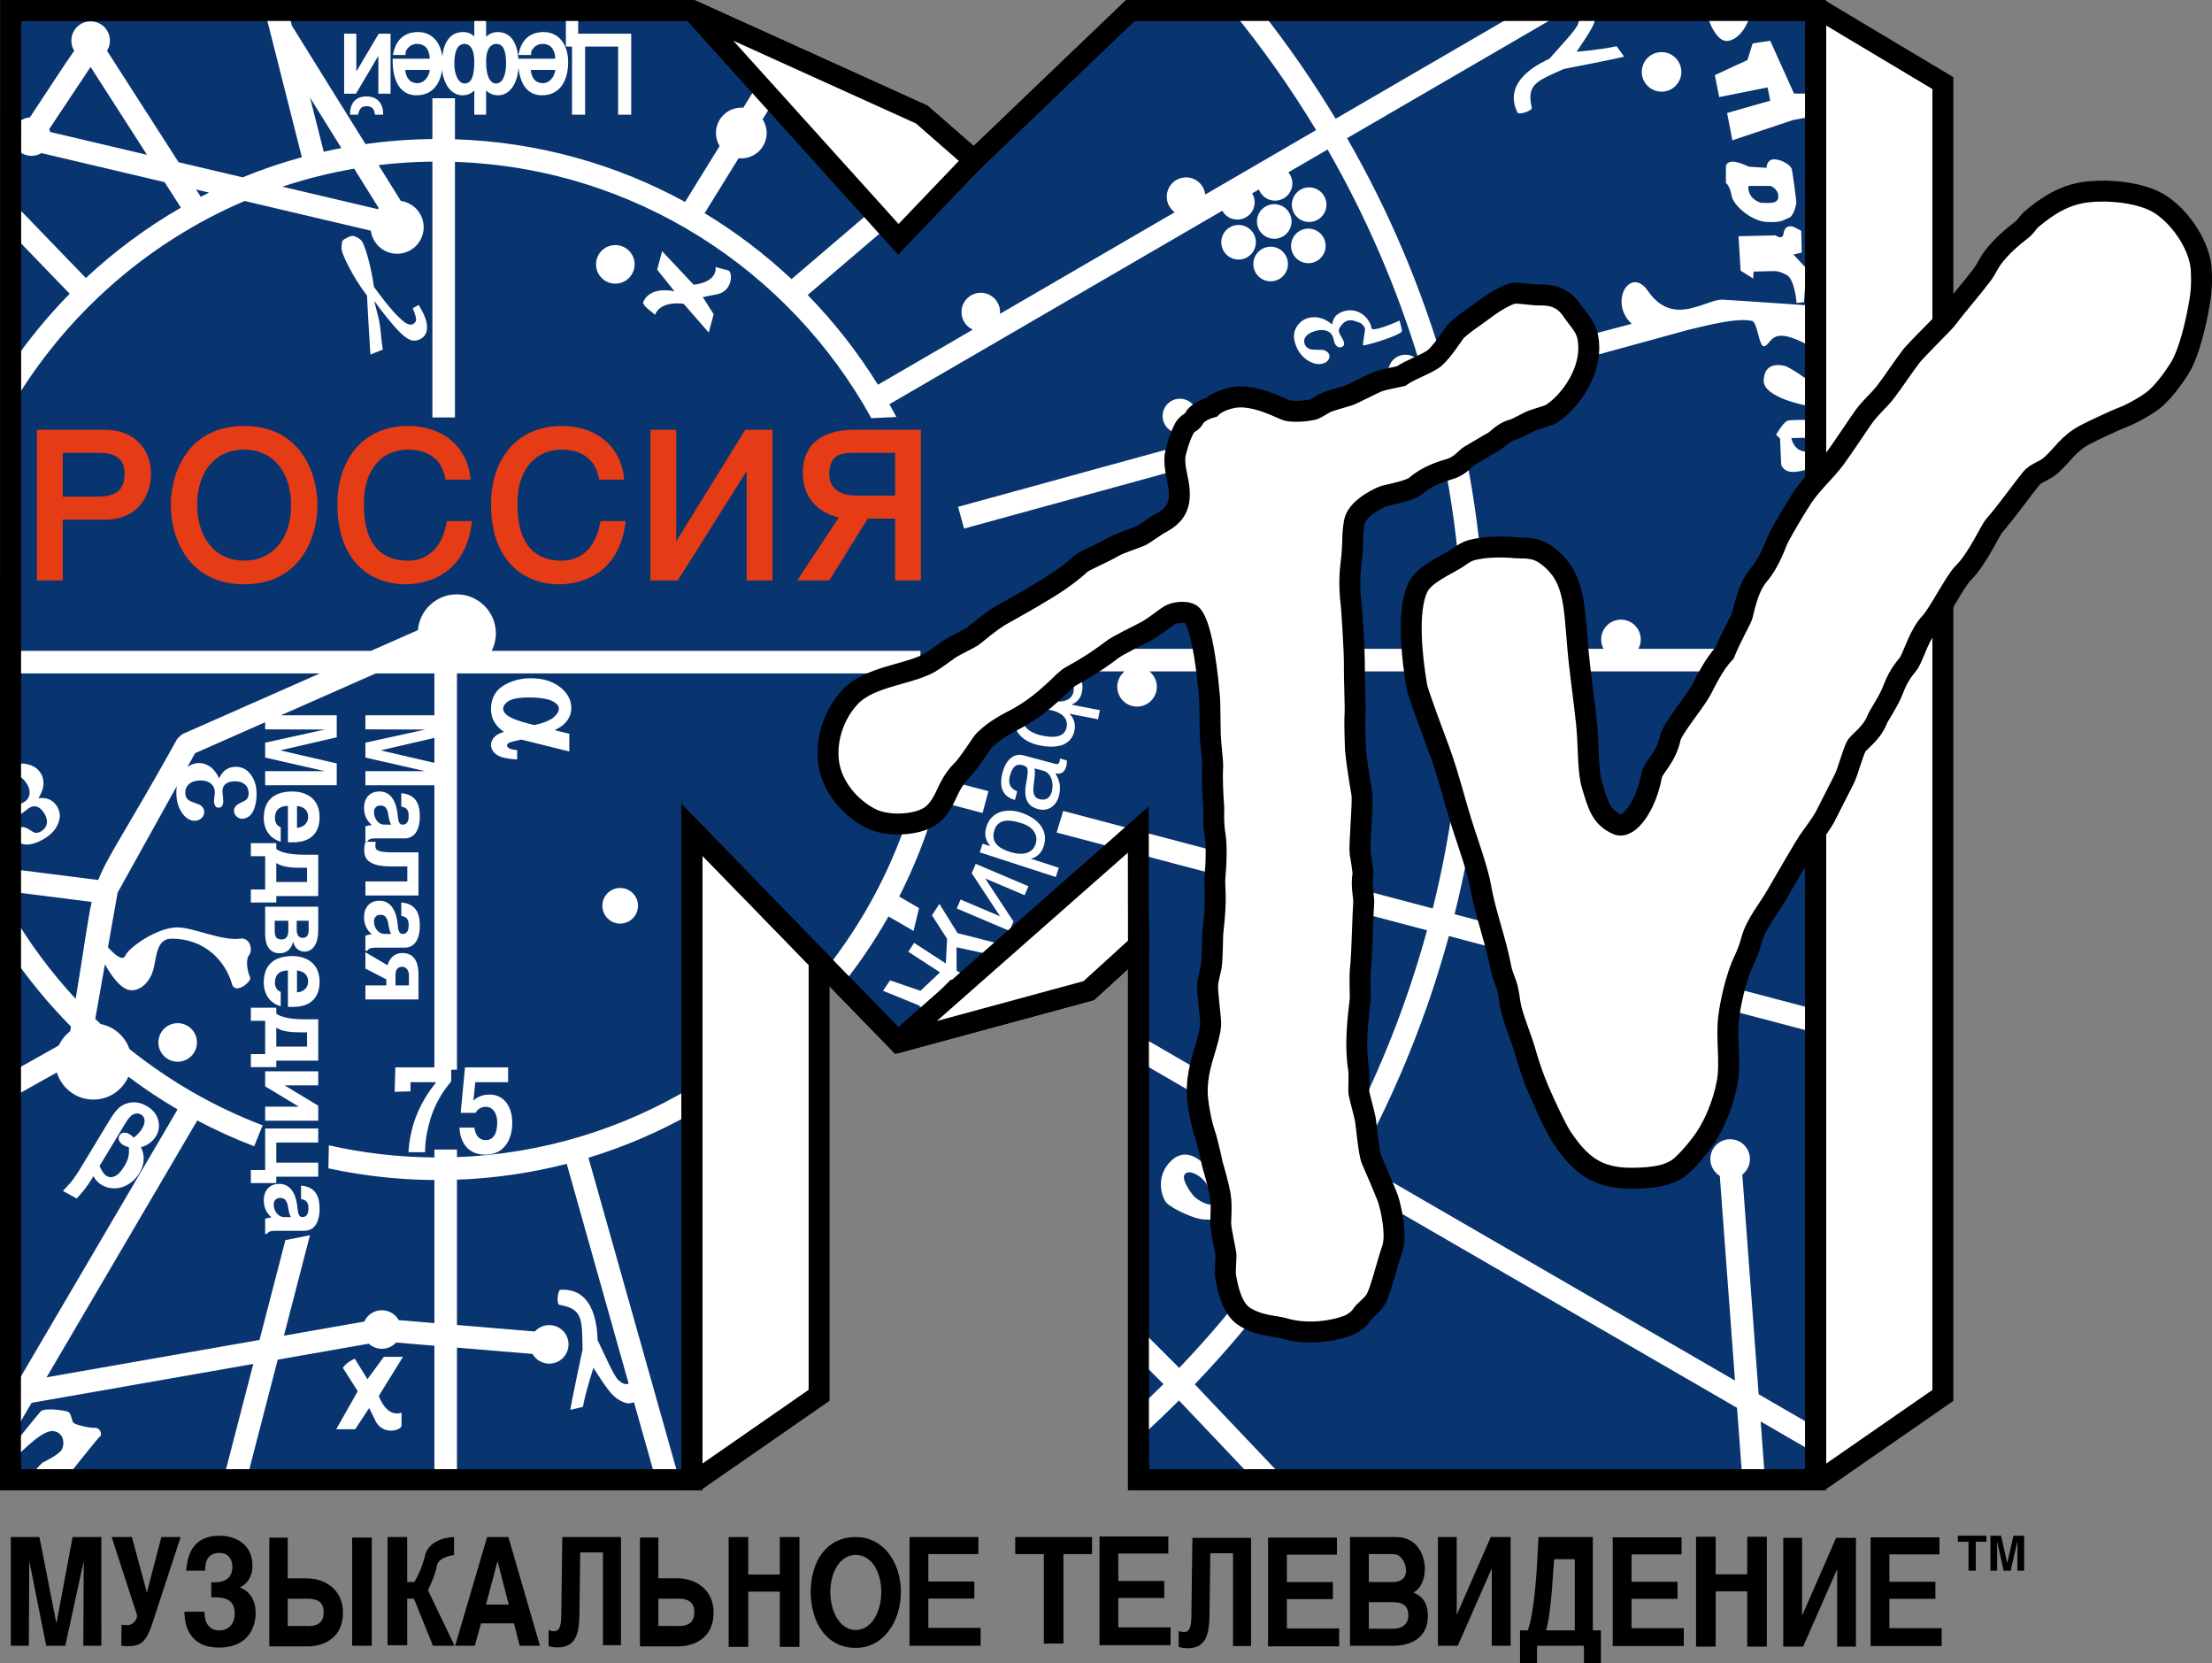 <?xml version="1.0" encoding="iso-8859-1"?>
<!-- Generator: Adobe Illustrator 12.0.0, SVG Export Plug-In . SVG Version: 6.00 Build 51448)  -->
<!DOCTYPE svg PUBLIC "-//W3C//DTD SVG 1.1//EN" "http://www.w3.org/Graphics/SVG/1.1/DTD/svg11.dtd">
<svg  version="1.1" id="Layer_1" xmlns="http://www.w3.org/2000/svg" xmlns:xlink="http://www.w3.org/1999/xlink" width="398.359" height="299.473"
	 viewBox="0 0 398.359 299.473" style="overflow:visible;enable-background:new 0 0 398.359 299.473;" xml:space="preserve">
<rect x="0" y="0" width="398.359" height="299.473" fill="#808080" stroke="none"/>
<g>
	<path d="M254.533,286.721c1.483-0.792,2.071-2.556,2.071-4.339c0-1.882-1.059-5.653-5.199-5.653h-8.282v19.574h7.741
		c3.812,0,6.282-1.882,6.282-5.323C257.146,289.469,256.793,287.612,254.533,286.721z M246.511,279.799h4.446
		c1.248,0,2.26,1.494,2.26,3.004c0,1.461-1.13,2.03-2.353,2.03h-4.354V279.799z M250.91,293.232h-4.399v-4.778h4.306
		c1.389,0,2.801,0.321,2.801,2.377C253.617,292.465,252.464,293.232,250.91,293.232z"/>
	<polygon points="262.389,290.633 262.342,290.633 262.342,276.729 258.953,276.729 258.953,296.303 262.53,296.303 
		268.609,282.473 268.656,282.473 268.656,296.303 272.045,296.303 272.045,276.729 268.469,276.729 	"/>
	<path d="M286.85,276.729h-9.789c-0.117,1.732-0.376,12.369-1.905,16.801h-1.412v5.943h3.059v-3.17h8.447v3.17h3.059v-5.943h-1.458
		V276.729z M283.602,293.529h-5.175c0.964-3.045,1.316-11.444,1.458-12.806h3.717V293.529z"/>
	<polygon points="201.395,287.705 209.677,287.705 209.677,284.635 201.395,284.635 201.395,279.699 210.406,279.699 
		210.406,276.629 198.006,276.629 198.006,296.203 210.806,296.203 210.806,292.984 201.395,292.984 	"/>
	<path d="M214.552,291.18c-0.047,1.658-0.306,2.648-1.271,2.648c-0.471,0-0.8-0.098-1.012-0.197v2.872
		c0.354,0.148,0.918,0.248,1.647,0.248c3.671,0,3.835-3.318,3.905-5.968l0.142-11.13h4.094v16.701h3.247V276.88H214.74
		L214.552,291.18z"/>
	<polygon points="231.754,287.904 240.037,287.904 240.037,284.834 231.754,284.834 231.754,279.898 240.766,279.898 
		240.766,276.828 228.367,276.828 228.367,296.403 241.166,296.403 241.166,293.184 231.754,293.184 	"/>
	<polygon points="293.823,287.854 302.105,287.854 302.105,284.784 293.823,284.784 293.823,279.849 302.835,279.849 
		302.835,276.778 290.436,276.778 290.436,296.353 303.234,296.353 303.234,293.135 293.823,293.135 	"/>
	<polygon points="314.658,283.438 308.973,283.438 308.973,276.678 305.443,276.678 305.443,296.453 308.973,296.453 
		308.973,286.508 314.658,286.508 314.658,296.453 318.187,296.453 318.187,276.678 314.658,276.678 	"/>
	<polygon points="324.584,290.782 324.537,290.782 324.537,276.878 321.148,276.878 321.148,296.453 324.725,296.453 
		330.805,282.623 330.852,282.623 330.852,296.453 334.24,296.453 334.24,276.878 330.664,276.878 	"/>
	<polygon points="340.262,287.854 348.544,287.854 348.544,284.784 340.262,284.784 340.262,279.849 349.273,279.849 
		349.273,276.778 336.874,276.778 336.874,296.353 349.674,296.353 349.674,293.135 340.262,293.135 	"/>
	<path d="M43.238,285.846v-0.056c1.101-0.522,2.228-1.791,2.228-3.833c0-4.219-3.381-5.46-5.896-5.46
		c-4.036,0-5.765,2.344-6.027,6.288h3.406c0-0.828,0-3.199,2.568-3.199c2.018,0,2.333,1.737,2.333,2.427
		c0,2.151-1.363,2.868-3.224,2.868H38.05v2.702h0.576c1.966,0,3.643,0.441,3.643,2.896c0,1.903-1.127,3.062-2.752,3.062
		c-2.358,0-2.699-2.15-2.699-3.364h-3.616c0.079,4.109,2.175,6.452,6.21,6.452c5.529,0,6.63-3.998,6.63-6.232
		C46.042,286.783,43.448,285.874,43.238,285.846z"/>
	<polygon points="13.074,276.729 10.186,292.166 10.138,292.166 7.098,276.729 1.945,276.729 1.947,296.303 5.194,296.303 
		5.268,281.246 5.315,281.246 8.324,296.303 11.759,296.303 15.032,281.246 15.079,281.246 15.006,296.303 18.253,296.303 
		18.25,276.729 	"/>
	<path d="M26.474,286.645h-0.047l-2.671-9.916h-3.647l4.578,14.075c0,0.545-0.447,1.783-1.835,1.783
		c-0.259,0-0.706-0.05-0.965-0.074l-0.04,3.79c0.518,0.05,0.847,0.075,1.271,0.075c3.223,0,3.617-1.958,5.099-6.489l4.316-13.16
		h-3.482L26.474,286.645z"/>
	<rect x="63.422" y="276.828" width="3.529" height="19.475"/>
	<path d="M65.187,286.565"/>
	<path d="M78.671,281.922c0.25-1.648,3.096-1.947,3.096-1.947v-3.246c0,0-4.594,0-5.293,3.596c-0.621,2.537-1.848,4.494-1.848,4.494
		H73.33v-8.09h-3.529v19.475h3.529v-8.389l1.225,0.021l3.417,8.467h3.895l-4.793-9.987
		C77.073,286.315,78.421,283.569,78.671,281.922z"/>
	<path d="M87.723,276.728l-5.756,19.575h3.539l1.12-4.035h5.936l1.03,4.035h3.651l-5.689-19.575H87.723z M87.521,288.887
		l2.061-7.742h0.044l1.993,7.742H87.521z"/>
	<path d="M101.079,291.028c-0.047,1.658-0.306,2.649-1.271,2.649c-0.471,0-0.8-0.1-1.012-0.199v2.873
		c0.353,0.148,0.918,0.247,1.647,0.247c3.67,0,3.835-3.317,3.906-5.967l0.141-11.13h4.094v16.701h3.248v-19.475h-10.565
		L101.079,291.028z"/>
	<polygon points="140.439,283.488 134.755,283.488 134.755,276.729 131.226,276.729 131.226,296.503 134.755,296.503 
		134.755,286.558 140.439,286.558 140.439,296.503 143.969,296.503 143.969,276.729 140.439,276.729 	"/>
	<path d="M154.122,276.729c-5.435,0-8.117,4.585-8.117,9.884s2.679,10.069,8.114,10.069c5.012,0,8.12-4.771,8.12-10.069
		S159.134,276.729,154.122,276.729z M154.119,293.463c-2.871,0-4.585-3.31-4.585-6.851c0-3.54,1.718-6.665,4.588-6.665
		c2.871,0,4.588,3.125,4.588,6.665C158.71,290.153,156.989,293.463,154.119,293.463z"/>
	<polygon points="167.188,287.805 175.47,287.805 175.47,284.734 167.188,284.734 167.188,279.799 176.199,279.799 176.199,276.729 
		163.799,276.729 163.799,296.303 176.6,296.303 176.6,293.084 167.188,293.084 	"/>
	<path d="M121.958,284.154h-3.393v-7.331h-3.321v19.585h7.076c0.938,0,6.187-0.354,6.187-6.109
		C128.505,286.062,125.134,284.154,121.958,284.154z M121.38,292.735h-2.816v-4.908h2.527c1.324,0,3.979-0.337,3.949,2.472
		C125.01,293.107,122.415,292.735,121.38,292.735z"/>
	<path d="M55.21,284.163h-3.393v-7.331h-3.321v19.584h7.076c0.938,0,6.187-0.354,6.187-6.108
		C61.758,286.069,58.387,284.163,55.21,284.163z M54.633,292.744h-2.816v-4.908h2.527c1.323,0,3.978-0.337,3.948,2.472
		C58.263,293.115,55.667,292.744,54.633,292.744z"/>
	<polygon points="182.833,279.799 187.985,279.799 187.985,295.903 191.515,295.903 191.515,279.799 196.668,279.799 
		196.668,276.729 182.833,276.729 	"/>
	<path d="M352.585,276.488h5.157v1.086h-1.922v5.21h-1.313v-5.21h-1.922V276.488z"/>
	<path d="M358.452,276.489h1.921l1.105,4.901h0.017l1.104-4.901h1.931v6.295h-1.211v-5.257h-0.018l-1.192,5.257h-1.28l-1.149-5.257
		h-0.017v5.257h-1.211V276.489z"/>
	<polygon style="fill:#FFFFFF;stroke:#000000;stroke-width:3.769;" points="147.512,172.92 125.802,150.658 124.577,150.658 
		124.577,266.393 125.636,266.393 147.512,251.207 	"/>
	<path style="fill:#FFFFFF;stroke:#000000;stroke-width:3.769;" d="M326.953,86.638c1.119-1.244,2.415-2.607,3.518-4.077
		c1.077-1.442,4.472-6.54,5.232-7.594c1.155-1.609,2.751-2.909,3.938-4.477c1.594-2.113,2.989-4.259,4.582-6.369
		c0.559-0.745,4.1-4.263,5.67-5.881V14.966L328.016,1.885h-1.062V86.638z"/>
	<path style="fill:#FFFFFF;stroke:#000000;stroke-width:3.769;" d="M343.85,119.198c-0.492,0.861-1.732,1.77-2.935,4.952
		c-0.834,2.209-2.484,4.412-2.93,5.531c-0.953,2.395-3.332,3.926-3.714,4.696c-0.753,1.494-1.461,4.559-2.24,6.048
		c-1.149,2.194-3.09,6.118-3.379,6.648c-0.497,0.896-1.069,1.758-1.699,2.625v116.694h1.062l21.877-15.16V108.83
		c-0.771,1.257-1.607,2.569-2.266,3.275C345.65,114.225,344.753,117.606,343.85,119.198z"/>
	<polygon style="fill:#083470;stroke:#000000;stroke-width:3.769;" points="326.953,266.393 205.026,266.393 205.026,170.186 
		196.071,178.342 161.781,187.619 124.585,149.353 124.585,266.393 1.885,266.393 1.933,1.885 124.612,1.885 165.995,20.631 
		175.402,28.847 203.564,1.885 326.953,1.885 	"/>
	<g>
		<defs>
			<polygon id="XMLID_147_" points="326.953,266.393 205.026,266.393 205.026,170.186 196.071,178.342 161.781,187.619 
				124.585,149.353 124.585,266.393 1.885,266.393 1.933,1.885 124.612,1.885 165.995,20.631 175.402,28.847 203.564,1.885 
				326.953,1.885 			"/>
		</defs>
		<clipPath id="XMLID_149_">
			<use xlink:href="#XMLID_147_" />
		</clipPath>
		<path style="clip-path:url(#XMLID_149_);fill:#FFFFFF;" d="M326.953,78.778l-4.351,0.092c0,0,0.406,2.438,2.742,2.438
			c0.817,0,1.312-0.1,1.608-0.229v2.959c-0.964,0.339-3.033,1.002-4.249,0.926c-1.625-0.102-1.93-1.32-1.93-1.32l-0.203-4.672
			l-0.711-0.711c0,0,1.32-2.336,2.133-2.539c0.555-0.139,3.282-0.136,4.96-0.12V78.778z M61.483,26.658l-5.644-9.073l2.463,9.734
			C59.356,27.081,60.416,26.86,61.483,26.658z M35.318,34.125l0.837,1.303c0.493-0.256,0.989-0.508,1.488-0.755L35.318,34.125z
			 M68.027,37.653l0.18-0.183l-4.416-7.1c-4.432,0.76-8.751,1.849-12.935,3.24L68.027,37.653z M8.873,23.228
			c0.073,0.173,0.133,0.353,0.179,0.539l17.421,4.102L16.314,12.049L8.873,23.228z M256.224,67.237
			c-0.033,0.401-0.143,0.781-0.312,1.125L256.5,68.2L256.224,67.237z M293.852,58.304c-4.207-3.909-0.26-10.529,2.918-5.933
			c2.301,3.328,4.918,3.685,7.335,3.229l1.864-0.492c1.675-0.541,3.17-1.214,4.275-1.156c3.004,0.158,16.479,1.107,16.479,1.107
			l-0.158,7.607c0,0-3.302-2.055-5.533-2.213s-2.39,1.739-3.339,1.897c-0.948,0.158-1.127-4.369-2.213-4.585
			c-2.905-0.578-7.922,0.823-11.178,1.552c-10.888,3.001-42.817,11.728-42.817,11.728c3.812,14.64,5.912,29.972,6.07,45.768h21.225
			c-0.272-0.503-0.426-1.079-0.426-1.691c0-1.968,1.595-3.563,3.563-3.563c1.968,0,3.563,1.595,3.563,3.563
			c0,0.612-0.154,1.188-0.426,1.691h27.533v4.063h-55.034c-0.168,15.061-2.1,29.698-5.599,43.715l64.997,17.146v4.202
			l-66.024-17.418c-3.905,14.314-9.454,27.949-16.43,40.691l67.96,39.343l-2.742-36.848c-1.021-0.627-1.701-1.753-1.701-3.038
			c0-1.968,1.596-3.563,3.564-3.563c1.968,0,3.563,1.596,3.563,3.563c0,1.141-0.536,2.156-1.37,2.809l2.942,39.541l10.237,5.928
			v4.693l-9.872-5.715l0.671,9.018l-4.051,0.301l-0.878-11.783l-70.313-40.705c-7.635,13.258-16.834,25.501-27.346,36.476
			l16.29,17.161h-5.602l-13.532-14.256c-2.369,2.37-4.802,4.678-7.294,6.92v-5.514c1.522-1.427,3.021-2.878,4.496-4.354
			l-4.496-4.502v-5.748l7.338,7.342c10.233-10.707,19.191-22.641,26.63-35.561l-33.968-19.665v-4.694l35.956,20.816
			c6.798-12.433,12.206-25.733,16.018-39.693l-66.707-17.597l1.172-3.893l66.562,17.559c3.413-13.685,5.298-27.975,5.464-42.678
			h-56.486c0.812,0.653,1.331,1.654,1.331,2.777c0,1.968-1.596,3.564-3.562,3.564c-1.969,0-3.564-1.596-3.564-3.564
			c0-1.123,0.52-2.125,1.331-2.777h-5.27v-4.063h66.224c-0.158-15.425-2.207-30.396-5.927-44.692l-83.949,23.043l-1.076-3.917
			l78.883-21.653c-0.855-0.555-1.421-1.519-1.421-2.615c0-1.721,1.395-3.116,3.115-3.116c1.001,0,1.892,0.472,2.462,1.205
			c-4.074-13.427-9.636-26.207-16.494-38.146l-7.059,4.101c0.447,0.54,0.716,1.231,0.716,1.987c0,1.721-1.396,3.116-3.116,3.116
			c-1.333,0-2.471-0.837-2.916-2.014l-1.204,0.7c0.283,0.469,0.445,1.018,0.445,1.605c0,1.721-1.395,3.116-3.115,3.116
			c-1.167,0-2.184-0.641-2.718-1.59l-59.946,34.831c0.427,0.761,0.843,1.528,1.249,2.302l-4.5,0.212
			c-14.757-26.72-42.702-45.06-74.99-46.146l0,46.012h-4.062V29.095c-3.276,0.037-6.509,0.252-9.691,0.635l4.011,6.449
			c2.322,0.324,4.109,2.318,4.109,4.73c0,2.638-2.138,4.775-4.776,4.775c-2.425,0-4.428-1.807-4.735-4.149l-22.723-5.351
			c-17.71,7.561-32.49,20.712-42.145,37.253l0.001-7.605c3.158-4.631,6.718-8.963,10.631-12.944L1.926,41.883l0.001-5.847
			l13.535,14.016c5.191-4.845,10.933-9.103,17.121-12.668l-2.953-4.598l-22.17-5.221c-0.521,0.313-1.131,0.492-1.784,0.492
			c-1.229,0-2.309-0.638-2.925-1.601l-0.822-0.193l0-4.174l1.093,0.257c0.579-0.686,1.419-1.144,2.367-1.221
			c3.827-5.769,6.287-9.612,7.978-11.983c-0.329-0.531-0.518-1.156-0.518-1.825c0-1.918,1.555-3.472,3.472-3.472
			s3.472,1.554,3.472,3.472c0,0.669-0.189,1.294-0.518,1.825l12.885,20.066l11.549,2.719c3.452-1.415,7.007-2.627,10.651-3.623
			L48.774,6.226l-1.098-4.342h4.19l0.691,2.732L65.821,25.94c3.942-0.556,7.964-0.864,12.048-0.908v-7.346h4.062l0,7.389
			c14.976,0.481,29.059,4.512,41.445,11.28l6.213-10.053c-0.414-0.687-0.652-1.493-0.652-2.354c0-2.522,2.044-4.566,4.566-4.566
			c0.12,0,0.238,0.004,0.354,0.014l2.663-4.309l2.834,3.142l-2.01,3.251c0.458,0.711,0.724,1.559,0.724,2.468
			c0,2.522-2.044,4.566-4.566,4.566c-0.165,0-0.329-0.009-0.489-0.026l-6.115,9.893c5.63,3.405,10.874,7.39,15.647,11.874
			l14.516-12.398l2.722,3.018l-14.326,12.236c4.778,4.894,9.025,10.312,12.649,16.162l17.087-9.928
			c-1.202-0.546-2.037-1.757-2.037-3.162c0-1.917,1.555-3.472,3.473-3.472c1.917,0,3.472,1.555,3.472,3.472
			c0,0.107-0.005,0.214-0.014,0.319l31.469-18.285c-0.868-0.631-1.433-1.655-1.433-2.811c0-1.918,1.555-3.472,3.472-3.472
			c1.789,0,3.263,1.353,3.451,3.092l19.975-11.606c-4.56-7.548-9.645-14.744-15.204-21.536h5.213
			c4.894,6.196,9.407,12.706,13.505,19.495l33.552-19.495h13.394c0.016,0.769-0.062,1.725-0.793,3.107
			c-0.859,1.606-1.652,2.62-2.761,4.328c0,0,4.378-0.355,7.203-0.997l1.367,1.866c-0.359,0.193-10.884,2.234-10.884,2.234
			c-4.888,2.212-6.731,2.72-5.75,6.97c0.13,0.564-2.337,1.356-2.569,0.885c-2.914-5.894,4.486-9.08,5.748-9.708
			c1.891-2.175,4.747-5.144,5.13-6.208c0.389-1.079,0.252-1.665-0.123-1.98c-0.269-0.226-0.528-0.293-0.802-0.245
			c-0.271,0.047-0.785,0.369-1.582,1.109l-0.232,0.217l-0.809-0.679L242.598,24.88c7.564,13.165,13.587,27.328,17.82,42.245
			L293.852,58.304z M78.231,132.854l-9.69,2.242l9.69,2.243V132.854z M1.905,156.435l15.785,2
			c1.742-4.432,5.078-8.938,14.228-25.403c0.063-0.114,0.836-0.819,0.955-0.872l24.745-10.922H1.911l0.001-4.062h64.91l8.439-3.725
			c0.298-3.608,3.321-6.443,7.006-6.443c3.884,0,7.031,3.148,7.031,7.031c0,1.127-0.265,2.193-0.737,3.138h77.21l-0.082,4.062
			H82.294v71.345l-1.035,0.022v2.096c-1.946,2.248-2.971,4.519-3.509,6.047c-0.66,1.855-1.233,4.627-1.199,6.701h-2.988
			c0.104-2.204,0.643-4.496,1.251-6.134c0.4-1.092,1.477-3.711,3.613-6.287v-0.196h-4.5l0,1.654l-2.852,0.08l0.124-4.397h7.031
			v-50.794H65.806v-2.53h10.781l-10.781-2.458v-2.673l10.781-2.368l-10.781-0.036v-2.53h12.425v-7.542H67.679l-17.087,7.542h10.053
			v3.965l-10.159,2.35l10.159,2.35v3.929H47.751v-2.53h10.78l-10.78-2.458v-2.673l10.78-2.368l-10.78-0.036v-1.275l-12.614,5.567
			l-1.393,2.506c0.644-0.481,1.348-0.732,2.112-0.732c0.758,0,1.471,0.262,2.132,0.764c0.551,0.418,1.039,1.089,1.474,1.984
			c0.343-0.682,0.72-1.191,1.141-1.495c0.534-0.385,1.166-0.573,1.878-0.573c0.974,0,1.794,0.371,2.442,1.103
			c0.868,0.972,1.288,2.24,1.288,3.771c0,0.903-0.117,1.724-0.357,2.458c-0.236,0.724-0.561,1.278-1.012,1.588
			c-0.399,0.274-0.806,0.433-1.214,0.433c-0.384,0-0.728-0.147-1.021-0.416c-0.299-0.273-0.468-0.611-0.468-1.003
			c0-0.661,0.491-1.133,1.21-1.46c0.694-0.315,1.028-0.542,1.122-0.668c0.199-0.265,0.306-0.601,0.306-1.027
			c0-0.686-0.22-1.199-0.64-1.578c-0.423-0.382-1.014-0.591-1.81-0.591c-0.791,0-1.346,0.178-1.712,0.485
			c-0.362,0.304-0.553,0.722-0.553,1.294c0,0.208,0.017,0.434,0.049,0.682c0.065,0.437,0.096,0.778,0.096,1.027
			c0,0.368-0.044,0.716-0.214,0.942c-0.148,0.196-0.357,0.327-0.618,0.327c-0.242,0-0.452-0.104-0.591-0.307
			c-0.185-0.244-0.242-0.601-0.242-0.988c0-0.095,0.015-0.252,0.047-0.47c0.064-0.423,0.098-0.769,0.098-1.037
			c0-0.625-0.222-1.119-0.668-1.51c-0.447-0.392-1.049-0.602-1.838-0.602c-0.942,0-1.628,0.224-2.104,0.631
			c-0.478,0.408-0.714,0.928-0.714,1.585c0,0.524,0.171,0.929,0.504,1.245c0.177,0.167,0.601,0.382,1.344,0.63
			c0.47,0.156,0.844,0.307,1.017,0.463c0.346,0.313,0.557,0.684,0.557,1.109c0,0.453-0.177,0.841-0.515,1.148
			s-0.756,0.455-1.232,0.455c-0.776,0-1.458-0.41-2.042-1.131c-0.834-1.048-1.24-2.374-1.24-3.947c0-0.4,0.024-0.782,0.072-1.143
			l-10.646,19.156l-1.744,9.849c0.74,0.82,2.599,2.697,3.118,1.512c0.652-1.491,5.728-5.103,9.39-5.103
			c2.866,0,8.084,2.494,11.323,2.027c1.752-0.252,2.33,2.051,1.584,2.982c-0.745,0.932-0.186,3.238,0.187,3.984
			c0.373,0.745-2.69,3.215-3.262,1.211c-1.188-4.17-4.905-8.178-10.857-8.178c-2.889,0-2.702,3.542-3.332,5.662
			c-0.629,2.119-2.144,3.634-3.915,3.634c-1.909,0-3.831-2.97-4.777-4.677l-1.74,9.825l0.983,0.935
			c2.41,0.469,4.369,2.199,5.163,4.476c7.177,5.759,15.259,10.426,23.995,13.754l-1.526,3.768
			c-3.521-1.345-6.941-2.897-10.244-4.646L8.394,247.97l38.343-6.725l4.658-17.975l4.424-0.878l-4.686,18.081l14.468-2.537
			c0.544-1.204,1.757-2.042,3.165-2.042c1.303,0,2.438,0.717,3.033,1.779l6.432,0.538v-25.759
			c-6.545-0.047-12.93-0.771-19.088-2.104l0.074-4.146c6.124,1.385,12.485,2.139,19.014,2.187v-1.42h4.062v1.358
			c15.419-0.58,29.839-5.097,42.292-12.579v4.704c-5.842,3.308-12.075,6-18.612,7.99l16.354,57.949h-4.222l-3.927-13.918
			c-0.515,0.168-1.099,0.26-1.503,0.116c-0.782-0.293-1.746-0.662-2.9-2.079c-1.144-1.418-1.767-2.545-2.906-4.232
			c0,0-1.384,4.169-1.896,7.02l-2.252,0.529c-0.037-0.406,2.196-10.892,2.196-10.892c-0.126-5.362,0.126-7.258-4.169-8.016
			c-0.57-0.101-0.335-2.681,0.189-2.71c6.564-0.379,6.605,7.677,6.69,9.084c1.264,2.59,2.88,6.38,3.71,7.148
			c0.841,0.778,1.435,0.882,1.871,0.659l-11.146-39.562c-6.353,1.632-12.968,2.608-19.768,2.854v26.156l14.033,1.174
			c0.636-0.71,1.559-1.156,2.587-1.156c1.917,0,3.472,1.555,3.472,3.472c0,1.918-1.555,3.473-3.472,3.473
			c-1.29,0-2.416-0.703-3.014-1.747l-13.606-1.138v23.765h-4.062v-24.104l-6.904-0.578c-0.635,0.693-1.547,1.127-2.561,1.127
			c-0.908,0-1.735-0.348-2.354-0.918l-16.4,2.875l-5.597,21.598H40.22l5.396-20.826l-39.921,7.002l-3.809,6.491l0.001-8.03
			l30.091-51.282c-3.07-1.8-6.028-3.771-8.862-5.9c-1.058,2.428-3.478,4.125-6.295,4.125c-3.105,0-5.729-2.062-6.575-4.892
			l-8.35,4.686l0.001-4.659l8.693-4.878c0.467-1.009,1.172-1.884,2.042-2.557l0.148-0.845c-4.011-4.054-7.656-8.474-10.88-13.206
			l0.001-7.605c3.328,5.708,7.267,11.013,11.726,15.822c1.538-9.273,2.125-14.037,2.885-17.457l-14.61-1.85L1.905,156.435z
			 M148.868,174.333c10.118-12.851,16.808-28.557,18.677-45.721l4.298-2.307c-0.999,12.565-4.464,24.431-9.907,35.11l3.577,2.071
			l-0.994,4.119l-4.508-2.609c-2.442,4.317-5.217,8.421-8.288,12.275L148.868,174.333z M28.524,187.682
			c0-1.917,1.555-3.472,3.472-3.472s3.472,1.555,3.472,3.472c0,1.918-1.555,3.473-3.472,3.473S28.524,189.6,28.524,187.682z
			 M176.952,146.368l-6.564-1.731l1.036-3.929l6.587,1.738L176.952,146.368z M108.479,163.076c0-1.772,1.437-3.21,3.209-3.21
			s3.209,1.438,3.209,3.21s-1.437,3.209-3.209,3.209S108.479,164.849,108.479,163.076z M107.342,47.595
			c0-1.918,1.555-3.473,3.472-3.473c1.918,0,3.472,1.555,3.472,3.473c0,1.917-1.554,3.472-3.472,3.472
			C108.896,51.066,107.342,49.512,107.342,47.595z M225.714,47.532c0-1.721,1.396-3.116,3.116-3.116s3.115,1.395,3.115,3.116
			c0,1.721-1.395,3.115-3.115,3.115S225.714,49.253,225.714,47.532z M219.938,43.617c0-1.721,1.396-3.116,3.115-3.116
			c1.722,0,3.116,1.396,3.116,3.116s-1.395,3.116-3.116,3.116C221.334,46.733,219.938,45.338,219.938,43.617z M226.366,39.872
			c0-1.721,1.395-3.116,3.116-3.116c1.72,0,3.115,1.395,3.115,3.116s-1.396,3.116-3.115,3.116
			C227.761,42.987,226.366,41.592,226.366,39.872z M232.504,44.27c0-1.721,1.395-3.116,3.116-3.116c1.721,0,3.115,1.395,3.115,3.116
			s-1.395,3.116-3.115,3.116C233.898,47.385,232.504,45.99,232.504,44.27z M232.648,36.851c0-1.721,1.396-3.116,3.116-3.116
			s3.116,1.395,3.116,3.116c0,1.721-1.396,3.116-3.116,3.116S232.648,38.572,232.648,36.851z M209.375,74.9
			c0-1.72,1.395-3.115,3.116-3.115c1.72,0,3.115,1.395,3.115,3.115c0,1.721-1.396,3.116-3.115,3.116
			C210.77,78.016,209.375,76.621,209.375,74.9z M295.668,12.943c0-1.968,1.595-3.563,3.563-3.563c1.968,0,3.562,1.595,3.562,3.563
			s-1.595,3.563-3.562,3.563C297.263,16.507,295.668,14.912,295.668,12.943z M50.557,148.935v2.601
			c-2.291-0.664-3.055-2.583-3.055-4.233c0-2.709,1.296-4.808,5.222-4.808c1.154,0,4.831,0.412,4.831,4.628
			c0,2.709-1.475,4.521-4.76,4.521h-0.941v-6.548c-0.728,0-2.344,0.162-2.344,2.207C49.509,148.02,49.882,148.738,50.557,148.935z
			 M53.487,145.096v3.947c1.527-0.144,2.007-1.148,2.007-1.956C55.494,145.885,54.73,145.239,53.487,145.096z M57.306,153.88v7.445
			h-7.548v1.166h-4.582v-2.351h2.576v-5.992h-2.576v-2.35h4.582v1.058c0.799,0.646,2.665,1.023,4.956,1.023H57.306z M49.757,158.795
			h5.542v-2.564h-1.172c-2.558,0-3.641-0.359-4.37-0.862V158.795z M47.751,163.24h9.555v4.36c0,2.152-0.87,3.731-2.469,3.731
			c-1.101,0-1.812-0.789-2.06-1.794c-0.23,0.986-0.853,2.081-2.415,2.081c-1.776,0-2.611-1.346-2.611-3.535V163.24z M51.924,165.771
			h-2.451v1.866c0,0.933,0.284,1.506,1.225,1.506c0.835,0,1.226-0.609,1.226-1.542V165.771z M55.583,165.771h-2.149v1.65
			c0,0.843,0.337,1.436,1.083,1.436c0.781,0,1.066-0.574,1.066-1.418V165.771z M50.557,178.568v2.602
			c-2.291-0.663-3.055-2.584-3.055-4.233c0-2.71,1.296-4.809,5.222-4.809c1.154,0,4.831,0.412,4.831,4.629
			c0,2.709-1.475,4.521-4.76,4.521h-0.941v-6.549c-0.728,0-2.344,0.162-2.344,2.208C49.509,177.653,49.882,178.371,50.557,178.568z
			 M53.487,174.729v3.947c1.527-0.144,2.007-1.147,2.007-1.955C55.494,175.519,54.73,174.873,53.487,174.729z M57.306,183.514v7.444
			h-7.548v1.166h-4.582v-2.35h2.576v-5.992h-2.576v-2.35h4.582v1.058c0.799,0.646,2.665,1.023,4.956,1.023H57.306z M49.757,188.429
			h5.542v-2.565h-1.172c-2.558,0-3.641-0.358-4.37-0.861V188.429z M57.306,195.403H51.25l6.056,3.661v2.708h-9.555v-2.529h6.074
			l-6.074-3.66v-2.709h9.555V195.403z M57.306,205.699h-7.548v3.624h7.548v2.529h-7.548V213h-4.582v-2.35h2.576v-7.48h9.555V205.699
			z M54.216,215.886v-2.44c2.93,0.287,3.339,2.333,3.339,4.307c0,1.363-0.409,3.839-2.771,3.839h-5.168
			c-1.119,0-1.368,0.251-1.475,0.556h-0.39v-2.727c0.461-0.144,0.604-0.18,1.136-0.233c-0.586-0.573-1.385-1.399-1.385-3.121
			c0-1.454,0.817-2.925,2.789-2.925c2.202,0,3.108,2.081,3.303,4.504c0.089,1.075,0.373,1.471,0.835,1.471
			c1.065,0,1.119-1.023,1.119-1.668C55.547,216.173,54.766,215.957,54.216,215.886z M52.404,219.115
			c-0.195-0.252-0.355-0.683-0.515-1.723c-0.16-0.951-0.409-1.723-1.439-1.723c-0.888,0-1.154,0.683-1.154,1.185
			c0,1.112,0.728,2.261,1.883,2.261H52.404z M72.271,145.239v-2.44c2.931,0.288,3.339,2.333,3.339,4.306
			c0,1.364-0.408,3.839-2.771,3.839h-5.168c-1.119,0-1.368,0.251-1.475,0.556h-0.391v-2.727c0.462-0.144,0.604-0.179,1.137-0.233
			c-0.586-0.574-1.386-1.399-1.386-3.122c0-1.453,0.817-2.924,2.789-2.924c2.202,0,3.108,2.081,3.304,4.503
			c0.088,1.076,0.373,1.471,0.834,1.471c1.066,0,1.119-1.023,1.119-1.669C73.604,145.526,72.822,145.311,72.271,145.239z
			 M70.459,148.469c-0.195-0.251-0.355-0.682-0.515-1.722c-0.16-0.952-0.408-1.723-1.438-1.723c-0.888,0-1.155,0.682-1.155,1.184
			c0,1.112,0.729,2.261,1.883,2.261H70.459z M75.362,153.456v7.768h-9.556v-2.529h7.548v-2.709h-2.948
			c-3.659,0-4.813-1.112-4.813-2.888c0-0.449,0.071-1.166,0.213-1.542h1.865c-0.036,0.053-0.071,0.376-0.071,0.753
			c0,0.754,0.373,1.148,3.286,1.148H75.362z M72.271,164.911v-2.44c2.931,0.287,3.339,2.333,3.339,4.307
			c0,1.363-0.408,3.839-2.771,3.839h-5.168c-1.119,0-1.368,0.251-1.475,0.557h-0.391v-2.728c0.462-0.143,0.604-0.18,1.137-0.233
			c-0.586-0.573-1.386-1.399-1.386-3.121c0-1.453,0.817-2.925,2.789-2.925c2.202,0,3.108,2.081,3.304,4.504
			c0.088,1.076,0.373,1.471,0.834,1.471c1.066,0,1.119-1.023,1.119-1.668C73.604,165.198,72.822,164.983,72.271,164.911z
			 M70.459,168.141c-0.195-0.251-0.355-0.682-0.515-1.722c-0.16-0.951-0.408-1.724-1.438-1.724c-0.888,0-1.155,0.683-1.155,1.186
			c0,1.111,0.729,2.26,1.883,2.26H70.459z M75.362,179.945h-9.556v-2.529h3.766v-1.094l-3.766-1.938v-2.943l3.996,2.351
			c0.196-0.843,0.924-2.207,2.682-2.207c1.918,0,2.877,1.364,2.877,3.822V179.945z M71.224,177.416h2.416v-1.865
			c0-0.861-0.48-1.489-1.208-1.489c-0.834,0-1.207,0.556-1.207,1.489V177.416z M111.319,8.383h-5.944v12.271h-2.355V8.383h-1.113
			V3.047h2.216v3.015h9.552v14.592h-2.355V8.383z M95.58,12.588c0.148,1.362,0.742,2.384,2.24,2.384
			c1.081,0,2.042-1.066,2.181-2.384H95.58z M83.688,15.03c1.265,0,1.728-1.486,1.728-3.88c0-2.824-1.128-3.247-1.728-3.247
			c-1.108,0-1.867,0.96-1.867,3.535C81.821,13.498,82.568,15.03,83.688,15.03z M89.36,7.902c-0.604,0-1.815,0.394-1.815,3.189
			c0,2.377,0.577,3.938,1.815,3.938c1.144,0,1.78-1.526,1.78-3.611C91.14,8.824,90.475,7.902,89.36,7.902z M70.757,9.899
			l0.088-0.395c0.363-1.644,1.401-3.731,4.458-3.731c2.496,0,4.025,1.854,4.349,4.377c0.294-2.515,1.409-4.377,3.74-4.377
			c0.912,0,1.559,0.333,2.024,0.785v-4.51h2.129v4.568c0.49-0.474,1.181-0.843,2.076-0.843c2.469,0,3.53,2.073,3.732,4.801h6.656
			c-0.085-1.778-0.89-2.672-2.329-2.672c-1.269,0-2.041,1.107-2.041,1.672v0.325h-2.278l0.087-0.395
			c0.363-1.644,1.401-3.731,4.458-3.731c2.827,0,4.414,2.379,4.414,5.415c0,3.236-1.408,5.97-4.727,5.97
			c-2.594,0-3.936-2.047-4.218-5.013c-0.151,2.716-1.456,5.013-3.668,5.013c-1.004,0-1.693-0.415-2.163-0.872v4.367h-2.129v-4.357
			c-0.455,0.453-1.123,0.862-2.111,0.862c-2.089,0-3.415-2.037-3.684-4.562c-0.368,2.583-1.808,4.562-4.631,4.562
			c-2.943,0-4.274-2.636-4.274-6.258v-0.325h6.69c-0.085-1.778-0.89-2.672-2.329-2.672c-1.269,0-2.042,1.107-2.042,1.672v0.325
			H70.757z M72.977,12.588c0.148,1.362,0.743,2.384,2.24,2.384c1.081,0,2.042-1.066,2.181-2.384H72.977z M64.176,12.864l4.031-6.802
			h2.128V16.87h-2.199v-6.802l-4.031,6.802h-2.128V6.062h2.198V12.864z M66.008,19.118c-0.974,0-1.249,0.535-1.48,1.305l-0.07,0.231
			h-1.419v-0.325c0-0.72,0.321-2.975,2.935-2.975c2.674,0,3.021,2.202,3.021,2.975v0.325h-1.472l-0.044-0.273
			C67.358,19.629,67.025,19.118,66.008,19.118z M163.582,171.354l1.04-1.603l5.709,3.707l0.233-4.432l-2.724-4.231l1.341-2.065
			l3.267,5.265l8.747,2.231l-1.276,1.967l-7.652-1.646l0.01,4.176l4.22,2.74l-1.041,1.603l-4.22-2.74l-2.856,2.969l3.654,5.042
			l-0.402,0.618l-1.747,0.473l-4.421-4.432l-6.44-2.619l1.275-1.876l5.469,1.883l3.522-3.321L163.582,171.354z M172.993,161.949
			l7.109,3.017l-5.101-7.75l0.717-1.686l9.495,4.031l-0.685,1.612l-7.109-3.017l5.101,7.75l-0.716,1.687l-9.496-4.031
			L172.993,161.949z M179.08,149.462c-0.84,2.585,1.51,3.494,2.789,3.91c2.133,0.693,4.058,0.386,4.648-1.431
			c0.341-1.049,0.147-2.852-2.467-3.702C182.437,147.715,179.859,147.064,179.08,149.462z M190.138,157.902l-13.688-4.448
			l0.506-1.555l1.39,0.452c-0.62-0.803-1.254-1.816-0.694-3.54c0.853-2.623,3.447-3.416,6.229-2.512
			c2.337,0.759,5.167,2.714,4.071,6.086c-0.433,1.331-1.35,2.006-2.299,2.215l5.026,1.633L190.138,157.902z M183.194,142.462
			l-0.418,1.56c-2.392-0.641-2.871-2.543-2.203-5.036c0.214-0.799,1.225-3.668,3.787-2.982l5.688,1.524
			c0.414,0.111,0.678-0.043,0.77-0.385c0.041-0.152,0.059-0.372,0.072-0.572l1.225,0.328c-0.001,0.306,0.045,0.583-0.056,0.964
			c-0.403,1.503-1.232,1.505-2.006,1.379c0.519,0.853,1.171,2.108,0.646,4.068c-0.494,1.846-1.989,2.832-3.723,2.367
			c-1.187-0.318-2.857-1.092-2.172-4.701c0.501-2.701,0.346-2.947-0.691-3.224c-1.092-0.293-1.8,0.313-2.229,1.912
			C181.37,141.586,182.467,142.165,183.194,142.462z M187.919,138.772l-1.639-0.439c0.135,0.322,0.174,0.781-0.123,2.944
			c-0.111,0.868-0.243,2.26,1.02,2.599c1.093,0.292,1.91-0.121,2.246-1.376C189.846,140.92,189.256,139.13,187.919,138.772z
			 M192.998,126.873l5.073,0.986l-0.319,1.644l-5.188-1.009c0.625,0.563,1.218,1.602,0.955,2.955
			c-0.53,2.727-3.022,3.386-6.238,2.761c-2.91-0.565-4.925-2.462-4.481-4.744c0.301-1.547,1.335-2.168,1.992-2.482l-4.939-0.96
			l0.32-1.644l4.958,0.964c-0.496-0.518-1.249-1.447-0.948-2.994c0.443-2.281,3.015-3.347,5.925-2.781
			c3.216,0.625,5.287,2.232,4.757,4.958c-0.263,1.354-1.06,1.981-1.858,2.307L192.998,126.873z M189.952,121.385
			c-2.01-0.391-4.062,0.053-4.378,1.677c-0.354,1.817,1.471,2.654,3.748,3.097c2.91,0.565,3.82-0.643,4.005-1.59
			C193.635,122.983,192.519,121.883,189.952,121.385z M187.818,132.468c2.564,0.499,3.971,0.009,4.283-1.596
			c0.181-0.928-0.131-2.494-3.041-3.059c-2.277-0.443-4.366-0.227-4.712,1.552C184.026,131.029,185.809,132.078,187.818,132.468z
			 M82.735,203.018h2.71c0.087,0.961,0.574,2.249,2.032,2.249c1.963,0,2.067-2.38,2.067-3.144c0-1.965-1.025-2.859-2.015-2.859
			c-0.555,0-1.441,0.219-1.876,1.092h-2.692l0.781-8.187h7.765v2.663h-5.906l-0.348,3.318c0.365-0.35,1.286-1.092,2.918-1.092
			c2.536,0,4.082,2.096,4.082,5.107c0,2.883-1.372,5.721-4.847,5.721C83.656,207.887,82.822,204.83,82.735,203.018z M95.567,133.572
			l-1.688-0.418c-1.335,0.284-1.999,0.472-2.158,0.559c-0.365,0.204-0.417,0.376-0.417,0.508c0,0.088,0.034,0.216,0.235,0.394
			c0.16,0.141,0.476,0.287,1.045,0.363l0.548,0.074v1.687l-0.69-0.058c-1.312-0.109-2.367-0.35-3.016-0.818
			c-0.607-0.438-1-1.019-1-1.738c0-0.667,0.338-1.225,0.873-1.667c0.331-0.273,0.828-0.5,1.45-0.697
			c-0.158-0.102-0.305-0.207-0.436-0.312c-0.61-0.498-1.089-1.057-1.408-1.676c-0.325-0.628-0.479-1.33-0.479-2.09
			c0-1.884,0.751-3.349,2.289-4.277c1.435-0.866,3.063-1.293,4.866-1.293c2.088,0,3.845,0.496,5.215,1.541
			c1.349,1.029,2.09,2.297,2.09,3.79c0,1.039-0.38,1.96-1.114,2.74c-0.446,0.474-1.091,0.894-1.904,1.273l2.657,0.643v3.2
			L95.567,133.572z M100.645,127.584c0-0.434-0.257-0.891-1.117-1.334c-0.827-0.427-2.242-0.679-4.339-0.679
			c-1.228,0-2.141,0.106-2.771,0.296c-0.634,0.19-1.078,0.463-1.375,0.792c-0.312,0.345-0.431,0.665-0.431,0.971
			c0,0.344,0.176,0.726,0.717,1.143c0.725,0.562,2.322,1.17,4.931,1.777c1.762-0.404,2.887-0.899,3.484-1.427
			C100.41,128.534,100.645,128.022,100.645,127.584z M14.112,215.444l-0.307,0.337l-2.472-1.362l0.487-0.523
			c0.59-0.634,0.977-1.069,1.163-1.314c0.571-0.777,0.968-1.352,1.198-1.732l5.553-9.179c0.657-1.086,1.28-1.896,1.875-2.369
			c0.613-0.486,1.348-0.757,2.181-0.825c0.861-0.071,1.704,0.133,2.516,0.581c1.113,0.613,1.864,1.454,2.168,2.534
			c0.295,1.051,0.166,2.058-0.395,2.983c-0.355,0.587-0.836,1.066-1.434,1.437c-0.383,0.236-0.806,0.407-1.263,0.516
			c0.752,1.554,0.658,3.139-0.281,4.692c-0.478,0.789-1.101,1.435-1.869,1.932c-0.772,0.499-1.597,0.772-2.466,0.797
			c-0.843,0.023-1.618-0.146-2.307-0.526c-0.443-0.244-0.83-0.564-1.16-0.957c-0.166-0.196-0.327-0.431-0.485-0.7l-0.382,0.632
			C15.825,213.398,15.051,214.415,14.112,215.444z M19.265,211.765c0.393,0.217,0.834,0.245,1.387,0.015
			c0.522-0.216,1.116-0.776,1.749-1.824c0.388-0.641,0.627-1.229,0.735-1.768c0.09-0.449,0.116-0.997,0.066-1.648
			c-0.327-0.078-0.621-0.182-0.873-0.321c-0.359-0.198-0.718-0.465-0.866-0.843c-0.11-0.284-0.144-0.632,0.05-0.953
			c0.17-0.279,0.442-0.427,0.726-0.482c0.359-0.07,0.705,0.052,0.988,0.207c0.258,0.144,0.551,0.373,0.871,0.67
			c0.647-0.498,1.13-1.026,1.464-1.578c0.416-0.688,0.531-1.23,0.46-1.658c-0.073-0.444-0.284-0.735-0.64-0.932
			c-0.46-0.254-0.93-0.26-1.489,0.043c-0.335,0.184-0.766,0.636-1.274,1.476l-4.692,7.756c0.253,0.561,0.494,0.988,0.723,1.298
			C18.832,211.462,19.036,211.639,19.265,211.765z M66.738,63.824l-0.067-0.528c-0.051-0.405-0.583-10.088-0.583-10.088
			c-2.709-3.521-4.275-7.152-4.498-7.963c-0.154-0.558-0.069-1.399,0.054-1.787c0.113-0.355,0.613-0.511,0.93-0.687
			c0.387-0.215,0.864-0.405,1.292-0.234c0.445,0.178,1.092,0.52,1.354,0.976c1.006,1.749,1.978,6.721,2.111,8.124
			c3.192,4.345,4.326,5.357,5.182,6.097c0.868,0.749,1.464,0.831,1.893,0.594c0.308-0.17,0.464-0.389,0.517-0.66
			c0.052-0.27-0.062-0.865-0.469-1.875l-0.119-0.295l1.076-0.597l0.518,0.934c0.717,1.293,1.061,2.449,0.961,3.443
			c-0.086,0.776-0.473,1.373-1.146,1.746c-0.573,0.317-1.173,0.393-1.771,0.203c-0.792-0.265-1.8-1.147-3.002-2.523
			c-1.192-1.377-2.387-2.89-3.584-4.537l0.713,2.808c0.539,2.112,0.406,3.199,0.805,5.715l0.04,0.25L66.738,63.824z M8.783,143.887
			c0.611,0.249,1.104,0.686,1.482,1.29c0.515,0.825,0.636,1.718,0.358,2.655c-0.365,1.251-1.217,2.279-2.516,3.09
			c-0.766,0.479-1.524,0.814-2.274,1c-0.739,0.183-1.381,0.201-1.883-0.017c-0.444-0.193-0.794-0.454-1.011-0.799
			c-0.203-0.326-0.26-0.696-0.188-1.087c0.073-0.397,0.27-0.72,0.603-0.928c0.561-0.35,1.221-0.183,1.88,0.253
			c0.635,0.421,1.004,0.584,1.162,0.598c0.33,0.027,0.672-0.059,1.033-0.285c0.581-0.363,0.9-0.822,0.999-1.379
			c0.1-0.562-0.037-1.173-0.458-1.848c-0.419-0.67-0.864-1.047-1.319-1.195c-0.45-0.146-0.906-0.086-1.391,0.217
			c-0.176,0.11-0.359,0.244-0.551,0.403c-0.337,0.286-0.609,0.493-0.821,0.625c-0.312,0.195-0.631,0.342-0.912,0.317
			c-0.246-0.022-0.466-0.13-0.605-0.351c-0.128-0.205-0.151-0.438-0.053-0.665c0.109-0.286,0.382-0.523,0.71-0.728
			c0.08-0.05,0.221-0.121,0.423-0.209c0.393-0.169,0.704-0.324,0.931-0.466c0.53-0.332,0.832-0.782,0.927-1.368
			c0.096-0.586-0.045-1.208-0.463-1.878c-0.5-0.798-1.054-1.262-1.649-1.449c-0.444-0.14-0.87-0.135-1.288,0.019l0-1.817
			c0.944-0.384,1.854-0.51,2.725-0.354c1.216,0.217,2.132,0.764,2.696,1.666c0.402,0.643,0.558,1.387,0.482,2.213
			c-0.062,0.689-0.373,1.458-0.901,2.301C7.671,143.641,8.302,143.691,8.783,143.887z M72.31,254.328v2.348
			c0,0.891-3.67,1.927-4.874-1.265c-0.243-0.472-0.953-1.905-0.953-1.905l-2.517,3.811h-3.415l3.875-6.84l-2.686-4.22
			c0.421-0.662,1.444-1.386,2.167-1.626l2.264,3.679l2.962-4.031h3.444l-4.359,7.04C68.218,251.318,69.542,255.291,72.31,254.328z
			 M128.877,48.079l2.266,0.607c0.86,0.23,0.912,4.044-2.482,4.38c-0.52,0.113-2.087,0.427-2.087,0.427l1.949,3.079l-0.884,3.299
			l-4.524-5.174c0,0-4.115-0.685-5.162,1.989c-0.53-0.578-2.093-1.486-2.139-2.246c1.283-3.101,5.66-1.99,5.66-1.99l-3.127-3.904
			l0.892-3.327l5.671,6.032C124.91,51.251,129.09,51.001,128.877,48.079z M1.887,260.786c1.506-1.875,4.934-6.131,5.438-6.681
			c0.649-0.709,4.552-0.178,5.024,0.118c0.472,0.294,0.59,1.652,0.885,1.947c0.295,0.295,2.664,0.944,3.785,0.886
			s1.358,1.365,1.063,1.483c-0.267,0.105-5.2,6.368-6.422,7.853H5.101c0.401-0.802,2.334-2.926,2.579-3.072
			c0.295-0.177,3.042-1.434,3.49-2.42c0.59-1.298,0.122-3.114-1.653-3.254c-2.042-0.16-6.027,4.106-7.63,5.648L1.887,260.786z
			 M213.444,211.316c-0.85,0.85,0.901,3.357,1.648,4.131c0.636,0.657,2.817,1.88,3.127,1.21c0.309-0.669-0.36-2.884-1.288-3.991
			C216.004,211.558,214.218,210.595,213.444,211.316z M218.374,211.548c0.695,1.339,1.236,3.719,1.236,3.719l0.129,4.544
			c0,0-1.339-0.258-2.885-0.258c-1.545,0-5.419-1.736-6.707-2.921c-0.874-0.804-2.302-4.93,0.928-7.788
			S217.679,210.209,218.374,211.548z M240.498,56.955c0.38-0.438,0.915-0.75,1.588-0.938c0.919-0.258,1.814-0.19,2.664,0.201
			c1.136,0.518,2.029,1.658,2.275,2.913c0.11,0.569,3.274-0.605,5.035-1.409c0.154,0.834,0.542,1.696,0.371,1.978
			c-0.406,0.671-5.388,2.255-6.905,2.507c-0.272,0.044,0.42-2.797,0.282-3.124c-0.224-0.527-0.599-0.864-1.117-1.044
			c-0.525-0.182-1.223-0.527-1.974-0.316c-0.747,0.21-1.141,0.834-1.387,1.167c-0.243,0.33-0.287,0.701-0.102,1.141
			c0.067,0.16,0.156,0.329,0.269,0.511c0.203,0.318,0.343,0.572,0.424,0.764c0.119,0.283,0.191,0.562,0.104,0.781
			c-0.076,0.19-0.23,0.346-0.478,0.415c-0.228,0.064-0.46,0.04-0.657-0.079c-0.254-0.139-0.423-0.398-0.549-0.696
			c-0.031-0.073-0.068-0.197-0.108-0.374c-0.076-0.342-0.157-0.616-0.245-0.822c-0.203-0.48-0.574-0.802-1.121-0.984
			c-0.551-0.183-1.187-0.185-1.932,0.024c-0.89,0.249-1.465,0.604-1.781,1.041c-0.318,0.441-0.373,0.902-0.159,1.408
			c0.17,0.403,0.464,0.668,0.881,0.824c0.222,0.082,0.69,0.135,1.474,0.128c0.494-0.005,0.896,0.012,1.111,0.087
			c0.428,0.149,0.748,0.378,0.887,0.705c0.146,0.348,0.105,0.693-0.113,1.018c-0.22,0.325-0.566,0.549-1.016,0.675
			c-0.733,0.206-1.51,0.072-2.296-0.329c-1.129-0.585-1.942-1.496-2.454-2.705c-0.538-1.27-0.586-2.393-0.087-3.344
			c0.484-0.923,1.222-1.549,2.228-1.831c0.715-0.201,1.474-0.188,2.262,0.022c0.655,0.176,1.334,0.562,2.036,1.135
			C240.01,57.791,240.199,57.3,240.498,56.955z M311.984,25.263l-0.949-4.919l7.766-2.214l-0.475-2.39l-8.714,1.739l-0.79-3.952
			l5.867-2.707l0.949-3.004l3.162-0.474l4.287,9.504h3.865v4.019l-4.023,0.742L311.984,25.263z M315.43,1.884l-0.107,0.539
			c0,0-1.107,4.287-3.971,4.919c-2.224,0.491-3.674-3.603-4.211-5.458H315.43z M313.091,42.533l6.658-0.158
			c0,0,1.262,0.92,1.432-0.272c0.305-2.132,2.122-1.125,2.122-1.125l1.083,0.583l0.083,3.918l-1.498,0.333l2.331,2.498l-0.416,6.084
			l-1.333,0.167c0,0-0.328-4.335-1.832-5.084c-1.503-0.75-1.919-0.666-2.419-0.666s-3.499,0.083-3.499,0.083l-0.082,1.25
			l-2.253-1.416L313.091,42.533z M317.118,36.516c1.32,0,3.147,0.305,3.147-1.117s-1.422-1.93-1.422-1.93h-3.961
			C314.883,33.469,314.477,35.602,317.118,36.516z M318.235,39.97c-2.742-0.102-6.095-2.946-6.399-4.774
			c-0.305-1.829-1.016-2.235-1.016-2.235v-3.148c0,0,0.203-0.711,1.219-0.711c1.017,0,2.946,0.914,2.946,0.914l3.148,0.203
			c0,0,0-1.422,1.219-1.523s3.148,0.914,3.352,1.828s0.812,5.891,0.812,5.891s-0.305,2.438-1.422,2.844
			C320.978,39.665,320.978,40.071,318.235,39.97z M325.142,72.979c0,0-7.618-1.422-7.516-4.469c0.101-3.047,2.438-2.946,3.758-2.641
			c0.987,0.228,4.073,2.442,5.569,3.545v3.967L325.142,72.979z"/>
		<use xlink:href="#XMLID_147_"  style="fill:none;stroke:#000000;stroke-width:3.769;"/>
	</g>
	<path style="fill:#FFFFFF;stroke:#000000;stroke-width:3.769;" d="M285.932,60.626c-0.381-1.909-1.896-3.309-2.795-4.675
		c-1.806-2.742-4.214-2.852-5.914-2.843c-1.529,0.008-4.042-0.499-4.882-0.257c-1.782,0.512-4.406,2.354-5.562,3.252
		c-0.498,0.387-4.019,2.751-4.742,3.704c-0.39,0.509-2.252,3.405-3.635,4.609c-1.217,1.059-4.406,2.085-6.104,3.306
		c-1.069,0.239-3.22,0.627-4.146,0.983c-0.898,0.344-4.458,2.204-5.236,2.474c-0.515,0.177-3.01,0.867-3.799,1.164
		c-0.578,0.214-2.178,1.248-2.41,1.315c-1.226,0.355-3.548,0.546-4.914,0.252c-0.726-0.157-5.71-3.004-9.599-2.349
		c-1.771,0.298-3.286,1.058-4.013,1.77c-1.063,0.269-2.642,1.017-3.102,1.932c-0.443,0.876-1.253,0.852-1.768,1.801
		c-1.013,1.863-1.661,4.555-1.7,4.999c-0.167,1.787,0.289,3.301,0.564,4.801c0.787,4.281-0.606,5.997-3.376,7.439
		c-0.629,0.327-2.784,1.904-3.336,2.157c-0.771,0.351-3.851,1.381-4.605,1.81c-2.954,1.674-5.646,2.672-6.282,3.278
		c-2.812,2.678-7.151,5.11-7.151,5.11c-1.471,0.92-3.971,2.339-7.121,4.099c-1.903,1.063-4.75,3.559-5.241,3.883
		c-0.525,0.345-3.225,1.648-3.979,2.155c-0.496,0.33-2.883,2.101-3.621,2.515c-1.528,0.852-3.482,1.406-5.554,1.992
		c-3.342,0.946-6.797,1.925-9.005,4.383c-3.355,3.727-4.767,9.501-3.077,13.995c1.69,4.493,5.562,7.097,7.502,7.906
		c3.046,1.264,8.069,0.95,10.383-0.775c1.483-1.109,2.268-2.81,2.96-4.31c0.262-0.568,1.115-2.388,2.457-3.684
		c1.398-1.35,3.546-4.968,4.144-5.551c1.415-1.387,3.17-2.533,5.145-3.531c4.037-2.04,6.529-4.541,7.853-5.721
		c0.925-0.824,1.688-1.771,2.705-2.326c4.012-2.191,6.076-3.791,7.338-4.74c1.081-0.813,4.277-2.324,5.974-3.227
		c1.758-0.935,3.815-2.726,4.609-3.091c1.047-0.486,2.861-0.523,3.537-0.075c0.668,0.444,2.338,2.812,3.4,15.18
		c0.051,0.594,0.106,5.558,0.117,6.354c0.019,1.252,0.479,5.297,0.454,5.687c-0.154,2.377,0.002,5.189,0.193,7.872
		c0.007,0.107-0.17,2.398,0.257,4.939c0.28,1.674,0.15,5.28-0.012,6.708c-0.154,1.321-0.019,2.639,0.004,3.917
		c0.058,3.225-0.433,6.353-0.453,7.093c-0.018,0.564-0.061,4.286-0.254,5.688c-0.039,0.272-0.581,2.399-0.643,3.081
		c-0.153,1.644,0.648,6.562,0.528,7.598c-0.167,1.447-0.597,2.881-1.053,4.398c-0.794,2.646-1.694,5.647-1.242,9.226
		c0.247,1.961,0.669,4.251,1.503,6.605c0.038,0.105,0.824,3.24,1.108,4.704c0,0,1.075,3.552,1.43,5.732
		c0.277,1.699,0.049,4.274,0.061,4.891c0.018,1.209,0.884,5.024,0.956,5.604c0.052,0.409-0.214,2.985-0.061,3.938
		c0.33,2.068,1.127,5.912,3.443,7.317c2.833,1.719,5.373,1.565,7.055,2.072c4.12,1.243,8.883,0.519,11.569-0.531
		c0.872-0.342,1.907-1.073,2.427-1.881c0.548-0.852,1.718-1.541,2.481-2.712c0.895-1.37,2.164-6.794,3.001-9.08
		c0.887-2.422-0.1-7.152-0.737-9.12c-0.201-0.621-2.395-5.803-2.935-6.988c-0.541-1.186-0.957-6.255-1.152-7.362
		c-0.132-0.74-1.051-4.073-1.154-4.725c-0.081-0.502,0.095-3.344-0.044-4.212c-0.694-4.303-0.194-8.606,0.29-12.768
		c0,0-0.091-4.124-0.026-4.734c0.247-2.376,0.34-5.085,0.43-7.704c0.061-1.768,0.117-3.436,0.219-4.885
		c0.055-0.825-0.487-3.042-0.159-4.871c0.123-0.687-0.455-3.625-0.492-3.964c-0.183-1.599,0.498-8.64,0.335-10.491
		c-0.064-0.713-0.859-4.684-1.18-8.313c0,0-0.175-4.583-0.081-5.922c0.121-1.736-0.155-6.069-0.116-10.006
		c0.014-1.294-0.449-9.228-0.571-10.094c-0.22-1.558-0.387-4.557-0.054-7.102c0.534-4.078,0.135-4.818,0.619-7.664
		c0.462-2.712,5.097-4.676,5.473-4.763c1.048-0.24,4.665-0.975,5.565-1.766c2.158-1.897,4.851-2.667,6.138-3.046
		c1.927-0.568,2.98-2.073,3.621-2.423c0.847-0.462,3.458-2.073,4.238-2.482c0.78-0.409,1.703-1.729,3.598-2.23
		c0.946-0.251,2.377-1.271,3.786-1.741c0.993-0.332,2.641-0.804,2.978-1.012C282.669,72.456,287.106,66.571,285.932,60.626z"/>
	<polygon style="fill:#FFFFFF;stroke:#000000;stroke-width:3.769;" points="162.234,187.536 161.989,187.239 204.997,149.353 
		205.026,170.186 196.071,178.342 	"/>
	<polygon style="fill:#FFFFFF;stroke:#000000;stroke-width:3.769;" points="175.402,28.847 161.781,43.089 124.612,1.885 
		165.995,20.631 	"/>
	<path style="fill:#FFFFFF;stroke:#000000;stroke-width:3.769;" d="M376.368,34.511c4.864-0.415,10.046,0.488,12.851,2.385
		c3.925,2.655,7.041,7.792,7.214,11.773c0.15,3.461-0.101,4.929-0.822,8.445c-0.325,1.569-1.313,5.982-2.783,8.675
		c-0.563,1.032-3.003,4.732-5.108,6.311c-1.783,1.335-4.352,2.658-5.656,3.116c-0.8,0.279-5.356,2.401-6.602,3.07
		c-3.094,1.663-3.984,3.656-6.253,5.612c-1.027,0.886-2.565,1.227-3.41,2.254c-1.471,1.783-4.375,5.875-6.662,8.497
		c-0.755,0.866-3.019,6-5.556,8.485c-1.51,1.479-4.383,7.287-5.953,8.971c-1.977,2.12-2.874,5.501-3.777,7.093
		c-0.492,0.861-1.732,1.77-2.935,4.952c-0.834,2.209-2.484,4.412-2.93,5.531c-0.953,2.395-3.332,3.926-3.714,4.696
		c-0.753,1.494-1.461,4.559-2.24,6.048c-1.149,2.194-3.09,6.118-3.379,6.648c-0.852,1.533-2.084,3.03-3.052,4.467
		c-0.486,0.715-4.591,7.705-5.653,9.594c-1.494,2.645-3.742,5.147-4.561,8.251c-0.577,2.192-1.443,3.759-1.723,4.452
		c-1.717,4.253-2.298,8.957-2.333,9.224c-0.517,3.905,0.412,8.258-0.308,11.972c-0.72,3.684-2.151,7.121-3.879,9.768
		c-0.486,0.744-2.18,3.088-4.25,5c-2.021,1.869-5.144,2.301-9.01,2.323c-6.311,0.036-9.295-2.475-12.533-7.229
		c-0.788-1.156-2.154-4.027-2.744-5.284c-1.54-3.275-2.775-6.226-3.883-10.15c-0.656-2.32-1.894-5.229-2.523-7.617
		c-0.355-1.344-0.379-2.517-0.709-3.87c-0.258-1.058-0.945-2.459-1.148-3.533c-1.017-5.346-2.863-9.976-3.715-14.918
		c-0.456-2.646-2.148-7.459-2.995-10.049c-1.603-4.892-2.667-9.579-4.372-14.245c-0.923-2.521-3.893-10.337-4.122-11.7
		c-0.846-4.938-1.846-13.688,0.241-17.843c1.12-2.24,4.629-3.734,6.812-5.064c0.946-0.579,1.583-1.241,2.863-1.584
		c2.116-0.575,5.35-0.684,7.862-0.421c1.106,0.112,3.325-0.243,5.333,1.158c5.287,3.69,5.183,8.637,5.879,16.701
		c0.372,4.341,1.097,9.061,1.588,13.789c0.404,3.904,0.201,8.545,0.982,11.079c1,3.245,1.547,5.815,4.574,7.092
		c2.045,0.863,5.129-3.278,6.155-8.765c0.305-1.629,2.513-2.978,3.398-6.869c0.369-1.624,4.22-6.212,5.473-8.442
		c0.787-1.402,2.184-4.595,4.287-6.801c1.143-2.864,2.979-5.977,3.206-6.796c0.292-1.076,0.988-4.944,2.891-7.19
		c2.188-2.582,3.111-5.793,3.688-6.891c0.651-1.248,2.886-5.079,4.193-7.072c1.665-2.542,4.092-4.631,5.904-7.048
		c1.077-1.442,4.472-6.54,5.232-7.594c1.155-1.609,2.751-2.909,3.938-4.477c1.594-2.113,2.989-4.259,4.582-6.369
		c0.696-0.929,5.869-6.05,6.292-6.606c2.087-2.769,4.372-5.309,6.446-8.051c0.764-1.017,1.195-2.119,1.959-3.125
		c1.423-1.89,3.371-3.594,5.262-5.046c0.677-0.523,1.09-1.363,1.752-1.904C368.613,37.188,371.771,34.9,376.368,34.511z"/>
	<g>
		<path style="fill:#E53C16;" d="M80.248,86.357l-0.095-0.451c-0.881-4.177-4.294-4.956-6.713-4.956
			c-4.317,0-7.918,3.155-7.918,9.744c0,6.018,2.068,10.246,8.025,10.246c2.085,0,5.737-0.94,6.854-6.667l0.09-0.459h4.528
			l-0.095,0.651c-1.5,10.271-9.895,10.728-11.915,10.728c-6.229,0-12.243-4.093-12.243-14.391c0-8.224,4.732-14.105,12.672-14.105
			c6.988,0,10.703,4.373,11.236,9.026l0.073,0.634H80.248z"/>
		<path style="fill:#E53C16;" d="M107.911,86.357l-0.095-0.451c-0.881-4.177-4.294-4.956-6.713-4.956
			c-4.317,0-7.918,3.155-7.918,9.744c0,6.018,2.068,10.246,8.026,10.246c2.084,0,5.736-0.94,6.854-6.667l0.089-0.459h4.528
			l-0.095,0.651c-1.5,10.271-9.895,10.728-11.915,10.728c-6.229,0-12.243-4.093-12.243-14.391c0-8.224,4.732-14.105,12.672-14.105
			c6.988,0,10.703,4.373,11.237,9.026l0.072,0.634H107.911z"/>
		<polygon style="fill:#E53C16;" points="134.465,84.817 122.062,104.512 117.133,104.512 117.133,77.378 121.78,77.378 
			121.78,97.45 134.215,77.378 139.111,77.378 139.111,104.512 134.465,104.512 		"/>
		<path style="fill:#E53C16;" d="M11.293,104.512H6.646V77.378h12.279c5.103,0,8.268,3.361,8.268,7.874
			c0,3.823-2.234,8.303-8.268,8.303h-7.632V104.512z M11.293,89.41h6.414c2.97,0,4.731-1.046,4.731-4.123
			c0-2.792-1.823-3.764-4.588-3.764h-6.557V89.41z"/>
		<path style="fill:#E53C16;" d="M43.965,105.193c-10.179,0-13.209-8.501-13.209-14.248c0-5.747,3.031-14.248,13.209-14.248
			s13.209,8.501,13.209,14.248C57.174,96.692,54.144,105.193,43.965,105.193z M43.965,80.951c-5.251,0-8.456,4.013-8.456,9.922
			c0,5.922,3.213,10.067,8.456,10.067c5.247,0,8.455-4.079,8.455-9.995C52.42,85.029,49.212,80.951,43.965,80.951z"/>
		<path style="fill:#E53C16;" d="M165.844,104.512h-4.646V93.376h-4.917l-6.947,11.136h-5.779l7.505-11.33
			c-2.735-0.702-6.477-2.637-6.477-8.11c0-5.972,4.731-7.695,9.127-7.695h12.135V104.512z M161.197,81.523h-7.739
			c-1.723,0-4.123,0.29-4.123,3.764c0,3.122,2.516,3.943,5.054,3.943h6.808V81.523z"/>
	</g>
</g>
</svg>
